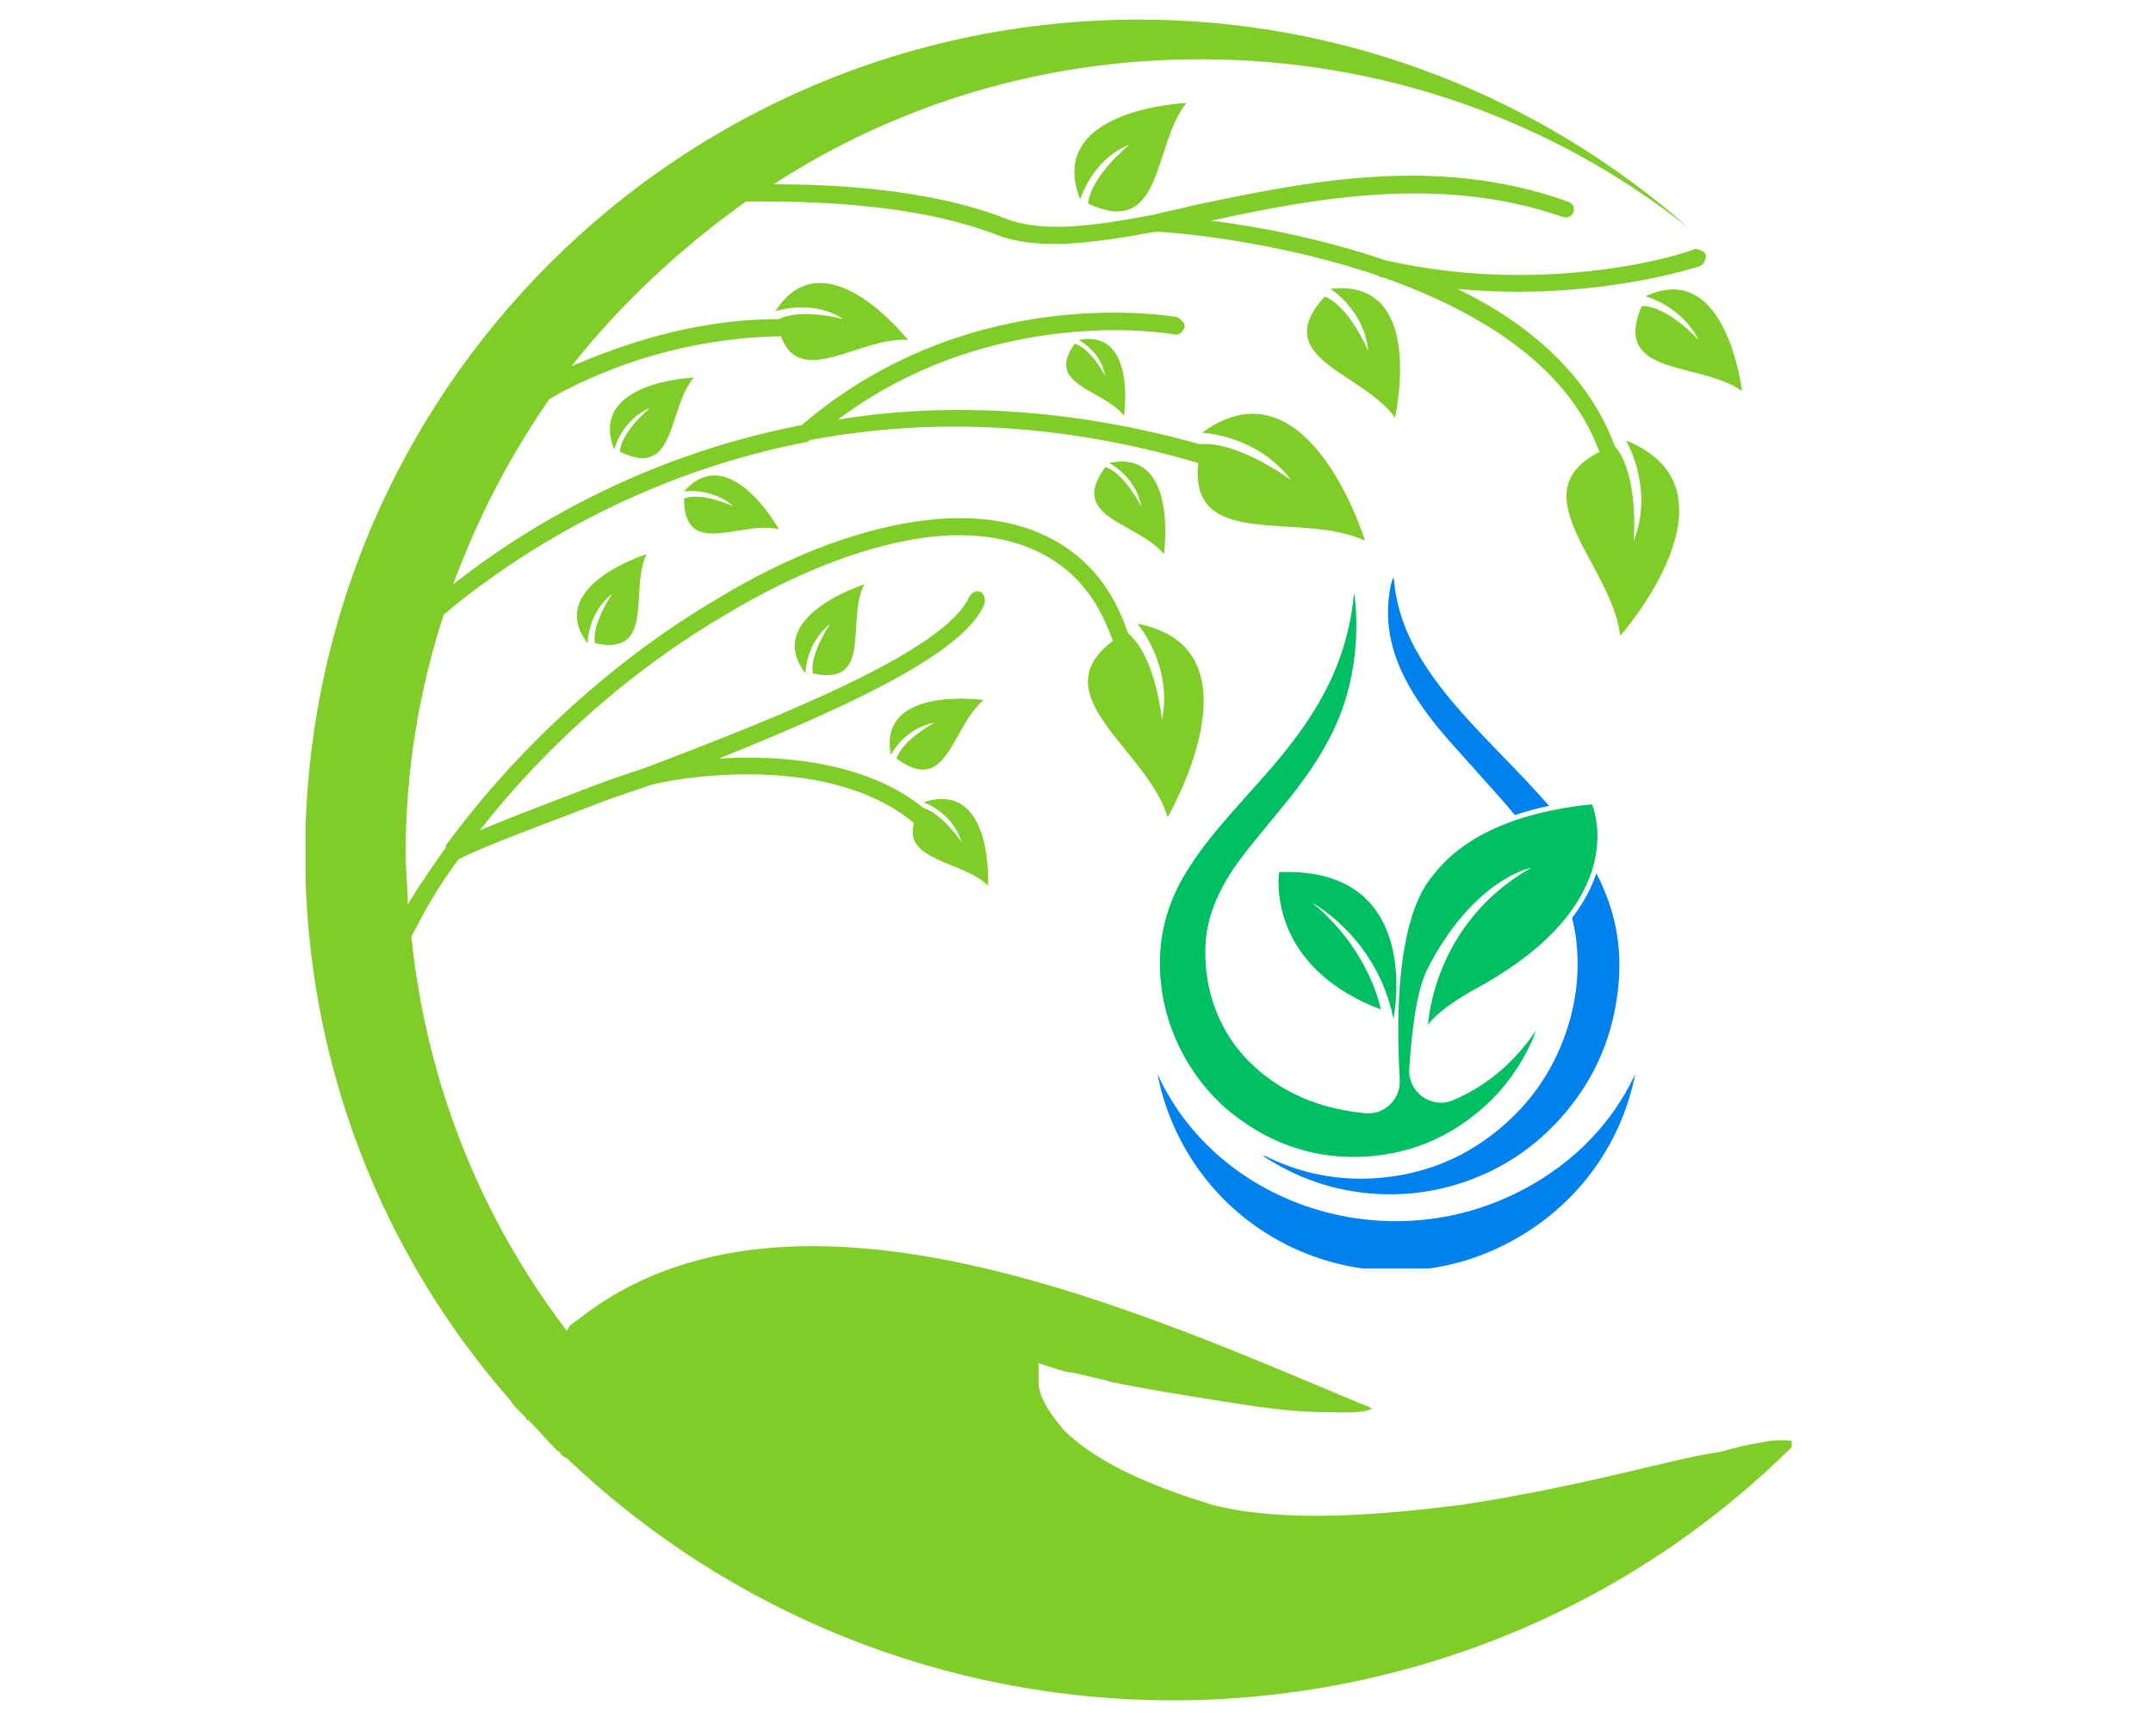 <svg xmlns="http://www.w3.org/2000/svg" xmlns:xlink="http://www.w3.org/1999/xlink" width="186" zoomAndPan="magnify" viewBox="0 0 139.5 112.5" height="150" preserveAspectRatio="xMidYMid meet" version="1.0"><defs><clipPath id="4a5e244e80"><path d="M 75 69.555 L 105.953 69.555 L 105.953 82.195 L 75 82.195 Z M 75 69.555 " clip-rule="nonzero"/></clipPath><clipPath id="9a8bf3586a"><path d="M 89 37.395 L 101 37.395 L 101 53 L 89 53 Z M 89 37.395 " clip-rule="nonzero"/></clipPath><clipPath id="5dc83945f3"><path d="M 19.801 1.27 L 116.094 1.27 L 116.094 110.285 L 19.801 110.285 Z M 19.801 1.27 " clip-rule="nonzero"/></clipPath></defs><g clip-path="url(#4a5e244e80)"><path fill="#0081eb" d="M 97.609 77.609 C 89.199 81.367 79.043 77.93 75.148 69.922 C 75.094 69.816 75.047 69.707 75 69.602 C 75.223 70.773 75.594 71.953 76.133 73.137 C 79.781 81.145 89.281 84.582 97.152 80.824 C 101.938 78.543 105.02 74.34 105.953 69.594 C 104.387 72.98 101.531 75.859 97.609 77.609 " fill-opacity="1" fill-rule="nonzero"/></g><path fill="#00bf63" d="M 82.879 56.516 C 82.879 56.516 81.922 62.547 89.465 65.41 C 89.465 65.41 88.789 61.586 85.023 58.5 C 85.023 58.5 89.223 60.738 90.285 66.02 C 90.285 66.02 92.352 56.125 82.879 56.516 " fill-opacity="1" fill-rule="nonzero"/><g clip-path="url(#9a8bf3586a)"><path fill="#0081eb" d="M 93.906 48.012 C 95.109 49.375 96.336 50.715 97.531 52.078 C 97.742 52.32 97.949 52.566 98.152 52.816 C 98.844 52.582 99.582 52.383 100.367 52.219 C 100.16 51.98 99.949 51.742 99.738 51.508 C 98.562 50.211 97.324 48.977 96.117 47.707 C 95.117 46.652 94.141 45.582 93.262 44.422 C 92.152 42.961 91.215 41.402 90.699 39.625 C 90.516 38.992 90.387 38.352 90.328 37.695 C 90.32 37.594 90.301 37.492 90.285 37.395 C 90.129 37.746 90.066 38.117 90.016 38.492 C 89.719 40.617 90.242 42.57 91.277 44.414 C 92.012 45.715 92.922 46.895 93.906 48.012 " fill-opacity="1" fill-rule="nonzero"/></g><path fill="#0081eb" d="M 104.344 58.77 C 104.102 58.012 103.793 57.285 103.434 56.586 C 103.148 57.445 102.664 58.43 101.859 59.48 C 101.98 59.961 102.078 60.453 102.133 60.953 C 102.383 63.18 102.078 65.336 101.277 67.418 C 100.523 69.383 99.375 71.098 97.844 72.539 C 95.707 74.551 93.188 75.805 90.273 76.227 C 87.402 76.641 84.648 76.223 82.039 74.938 C 81.988 74.914 81.945 74.863 81.852 74.902 C 82.215 75.164 82.586 75.371 82.961 75.578 C 84.617 76.484 86.387 77.055 88.262 77.281 C 90.359 77.531 92.426 77.355 94.449 76.73 C 97.051 75.926 99.266 74.508 101.082 72.496 C 103.141 70.219 104.379 67.547 104.789 64.5 C 105.051 62.559 104.945 60.645 104.344 58.77 " fill-opacity="1" fill-rule="nonzero"/><path fill="#00bf63" d="M 89.199 74.883 C 91.887 74.578 94.223 73.473 96.223 71.664 C 97.488 70.52 98.469 69.156 99.188 67.609 C 99.25 67.469 99.312 67.328 99.371 67.188 C 99.43 67.051 99.48 66.906 99.535 66.77 C 98.906 67.672 98.215 68.5 97.398 69.23 C 96.43 70.094 95.355 70.781 94.164 71.285 C 94.152 71.289 94.145 71.293 94.133 71.297 C 92.73 71.883 91.203 70.762 91.309 69.246 C 91.504 66.43 91.801 64.27 92.457 62.84 C 95.484 56.918 99.211 56.23 99.211 56.23 C 92.797 59.871 92.531 66.414 92.531 66.414 C 93.215 65.359 95.656 64.047 95.656 64.047 C 105.984 58.426 103.145 52.117 103.145 52.117 C 97.586 52.695 94.52 54.559 92.867 56.699 C 92.352 57.293 91.945 58.062 91.629 58.945 C 91.57 59.109 91.516 59.27 91.469 59.43 C 90.496 62.559 90.512 66.867 90.695 69.961 C 90.77 71.215 89.715 72.25 88.469 72.137 C 88.316 72.125 88.164 72.105 88.012 72.086 C 85.523 71.777 83.285 70.902 81.391 69.223 C 80.176 68.145 79.289 66.844 78.727 65.328 C 78.25 64.047 78.059 62.719 78.102 61.355 C 78.133 60.492 78.301 59.66 78.594 58.852 C 79.102 57.449 79.91 56.223 80.832 55.062 C 81.73 53.934 82.66 52.832 83.566 51.703 C 84.648 50.352 85.625 48.93 86.379 47.363 C 87.547 44.934 87.973 42.363 87.863 39.688 C 87.848 39.305 87.801 38.926 87.77 38.527 C 87.691 38.598 87.703 38.672 87.695 38.742 C 87.574 39.988 87.297 41.203 86.895 42.391 C 86.141 44.621 84.914 46.59 83.469 48.43 C 82.215 50.027 80.812 51.492 79.484 53.023 C 78.473 54.195 77.512 55.402 76.723 56.742 C 75.441 58.918 74.949 61.258 75.227 63.762 C 75.406 65.395 75.902 66.938 76.691 68.383 C 77.59 70.02 78.781 71.406 80.289 72.504 C 82.945 74.441 85.922 75.254 89.199 74.883 " fill-opacity="1" fill-rule="nonzero"/><g clip-path="url(#5dc83945f3)"><path fill="#80cc28" d="M 63.738 45.363 C 63.738 45.363 56.852 44.383 57.723 48.914 C 57.723 48.914 58.574 47.195 60.559 46.824 C 60.559 46.824 58.465 47.934 58.094 49.156 C 61.406 51.617 61.645 47.086 63.738 45.363 Z M 73.805 1.27 C 87.441 1.27 99.969 6.43 109.422 14.773 C 100.711 7.891 89.773 3.84 77.746 3.84 C 67.551 3.84 58.094 6.781 50.121 11.941 C 53.672 11.941 60.078 12.184 65.109 14.145 C 67.57 15.125 70.883 14.645 74.805 13.902 C 75.656 13.664 76.527 13.535 77.375 13.293 C 84.5 11.812 92.977 9.98 101.559 13.055 C 101.93 13.184 102.059 13.426 101.93 13.797 C 101.797 14.035 101.559 14.164 101.188 14.035 C 93.344 11.332 85.352 12.816 78.465 14.297 C 81.406 14.668 85.457 15.406 89.773 16.867 C 100.578 19.328 109.793 16.258 109.793 16.125 C 110.035 16.125 110.402 16.258 110.535 16.496 C 110.535 16.867 110.402 17.105 110.164 17.238 C 110.164 17.238 103.281 19.57 94.434 18.719 C 98.988 20.918 102.91 24.254 104.629 28.914 C 106.223 30.766 105.852 35.059 105.852 35.059 C 107.203 31.617 105.352 28.543 105.352 28.543 C 113.324 31.746 104.98 41.203 104.98 41.203 C 104.477 36.648 98.355 31.988 103.629 29.285 C 101.535 23.512 95.523 20.07 89.621 17.977 C 89.488 17.977 89.488 17.977 89.488 17.977 C 89.359 17.977 89.359 17.848 89.25 17.848 C 82.363 15.516 75.609 15.016 74.871 15.016 C 70.816 15.754 67.375 16.234 64.676 15.254 C 58.77 12.922 50.797 13.055 48.336 13.055 C 44.043 16.125 40.23 19.676 37.027 23.73 C 40.164 22.402 44.828 20.68 50.469 20.68 C 51.949 19.938 54.652 20.68 54.652 20.68 C 52.562 19.328 50.23 20.18 50.23 20.18 C 53.434 15.145 58.836 22.031 58.836 22.031 C 55.766 21.789 51.844 25.234 50.602 21.789 C 43.477 21.922 38.203 24.363 35.609 25.844 C 33.039 29.523 30.949 33.578 29.359 37.867 C 33.41 34.668 41.145 29.633 51.949 27.543 C 62.996 18.086 76.133 20.547 76.266 20.547 C 76.504 20.68 76.766 20.918 76.766 21.16 C 76.637 21.527 76.395 21.77 76.023 21.66 C 76.023 21.66 64.477 19.57 54.281 27.195 C 61.035 26.082 69.012 26.344 77.746 28.785 C 80.207 28.543 83.652 31.113 83.652 31.113 C 81.449 28.176 77.879 28.043 77.879 28.043 C 84.762 23.012 88.445 35.035 88.445 35.035 C 84.262 33.074 77.027 35.777 77.637 30.004 C 68.051 27.172 59.578 27.172 52.453 28.523 C 52.32 28.652 52.32 28.652 52.211 28.652 C 40.188 30.984 31.949 37.129 28.75 39.828 C 27.156 44.73 26.285 49.895 26.285 55.297 C 26.285 56.41 26.418 57.5 26.418 58.609 C 27.156 57.391 28.008 56.148 28.879 54.93 C 28.879 54.93 28.879 54.93 28.879 54.797 C 33.543 48.414 39.926 42.641 46.438 38.828 C 50.863 36.125 55.285 34.406 59.336 33.797 C 63.391 33.184 67.07 33.797 69.773 35.996 C 71.254 37.215 72.344 38.828 73.086 41.027 C 74.938 42.617 75.285 46.672 75.285 46.672 C 76.023 43.121 73.695 40.418 73.695 40.418 C 82.039 42.008 75.656 52.945 75.656 52.945 C 74.305 48.523 67.418 45.082 72.105 41.527 C 71.363 39.438 70.383 37.977 69.031 36.867 C 66.57 34.906 63.258 34.297 59.445 34.906 C 55.633 35.516 51.34 37.238 47.051 39.809 C 41.145 43.25 35.504 48.152 31.078 53.816 C 33.039 52.969 35.742 51.965 38.574 50.875 C 39.555 50.504 40.664 50.137 41.777 49.766 C 50.863 46.32 61.188 42.16 62.777 38.719 C 62.91 38.48 63.148 38.219 63.52 38.348 C 63.758 38.48 63.891 38.848 63.758 39.199 C 62.41 42.402 54.543 45.953 46.57 49.156 C 50.492 48.914 56.023 49.285 59.836 52.355 C 61.059 52.727 62.301 54.559 62.301 54.559 C 61.691 52.598 59.836 51.988 59.836 51.988 C 64.391 50.504 64.02 57.391 64.02 57.391 C 62.43 55.801 58.488 55.801 59.227 53.336 C 53.324 48.434 42.777 50.637 42.148 50.875 C 41.035 51.246 39.945 51.617 38.945 51.988 C 35.133 53.469 31.691 54.688 29.73 55.668 C 28.508 57.258 27.527 58.98 26.656 60.703 C 27.637 70.289 31.211 79 36.723 86.234 L 36.961 85.863 L 37.465 85.496 C 51.473 74.449 74.676 85.363 88.922 91.27 C 88.312 91.637 86.352 91.508 85.852 91.508 C 83.652 91.508 81.297 91.137 78.965 90.766 C 76.637 90.395 74.305 90.027 71.973 89.547 C 71.23 89.309 70.383 89.176 69.512 88.938 C 69.141 88.938 68.77 88.805 68.398 88.695 L 67.289 88.328 L 67.289 89.547 C 67.289 90.656 68.27 91.879 68.879 92.617 C 71.34 95.082 75.395 96.539 78.574 97.52 C 83.367 98.742 89.75 98.129 94.652 97.52 C 98.703 96.91 102.758 96.039 106.809 95.059 C 108.398 94.688 109.883 94.316 111.473 94.078 C 112.32 93.84 113.324 93.578 114.172 93.469 C 114.543 93.336 116.023 93.227 116.266 93.469 L 116.266 93.598 C 105.59 104.273 91.078 110.18 75.98 110.18 C 61.254 110.18 47.246 104.535 36.68 94.449 C 36.547 94.449 36.438 94.316 36.309 94.207 C 36.309 94.078 36.176 94.078 36.07 93.969 C 35.457 93.359 34.848 92.617 34.219 92.008 C 34.086 92.008 34.086 92.008 34.086 91.879 C 33.957 91.746 33.848 91.637 33.586 91.375 C 33.453 91.246 33.215 91.008 33.086 90.766 C 24.805 81.332 19.773 68.938 19.773 55.297 C 19.773 25.449 43.957 1.27 73.805 1.27 Z M 90.383 27.062 C 90.383 27.062 92.473 17.977 86.199 18.719 C 86.199 18.719 88.398 20.07 88.66 22.77 C 88.66 22.77 87.441 19.828 85.828 19.219 C 82.168 23.25 88.289 24.102 90.383 27.062 Z M 76.875 6.672 C 76.875 6.672 67.66 7.043 69.992 12.922 C 69.992 12.922 70.73 10.352 73.191 9.371 C 73.191 9.371 70.73 11.332 70.492 13.184 C 75.414 15.516 74.676 9.371 76.875 6.672 Z M 44.957 24.469 C 44.957 24.469 38.074 24.711 39.793 29.133 C 39.793 29.133 40.297 27.172 42.125 26.43 C 42.125 26.43 40.273 27.914 40.164 29.262 C 43.848 31.113 43.238 26.453 44.957 24.469 Z M 41.887 35.91 C 41.887 35.91 35.262 38 38.074 41.684 C 38.074 41.684 38.074 39.723 39.664 38.48 C 39.664 38.48 38.312 40.441 38.551 41.684 C 42.496 42.531 40.773 38.238 41.887 35.91 Z M 50.469 34.297 C 50.469 34.297 47.266 28.523 44.324 31.836 C 44.324 31.836 46.176 31.594 47.527 32.816 C 47.527 32.816 45.438 31.836 44.324 32.312 C 44.324 36.277 48.031 33.688 50.469 34.297 Z M 112.867 25.344 C 112.867 25.344 111.887 16.734 106.613 19.199 C 106.613 19.199 108.945 19.809 110.055 22.031 C 110.055 22.031 108.094 19.828 106.375 19.828 C 104.391 24.469 110.164 23.383 112.867 25.344 Z M 72.824 26.934 C 72.824 26.934 73.672 21.289 69.883 22.031 C 69.883 22.031 71.363 22.77 71.602 24.363 C 71.602 24.363 70.754 22.641 69.641 22.27 C 67.66 24.973 71.473 25.211 72.824 26.934 Z M 75.414 35.91 C 75.414 35.91 76.395 29.023 71.863 30.004 C 71.863 30.004 73.586 30.855 73.957 32.836 C 73.957 32.836 72.844 30.637 71.625 30.266 C 69.141 33.578 73.695 33.816 75.414 35.91 Z M 56.004 37.867 C 56.004 37.867 49.379 39.961 52.191 43.641 C 52.191 43.641 52.191 41.684 53.781 40.441 C 53.781 40.441 52.43 42.402 52.672 43.641 C 56.613 44.492 54.785 40.199 56.004 37.867 Z M 56.004 37.867 " fill-opacity="1" fill-rule="nonzero"/></g></svg>